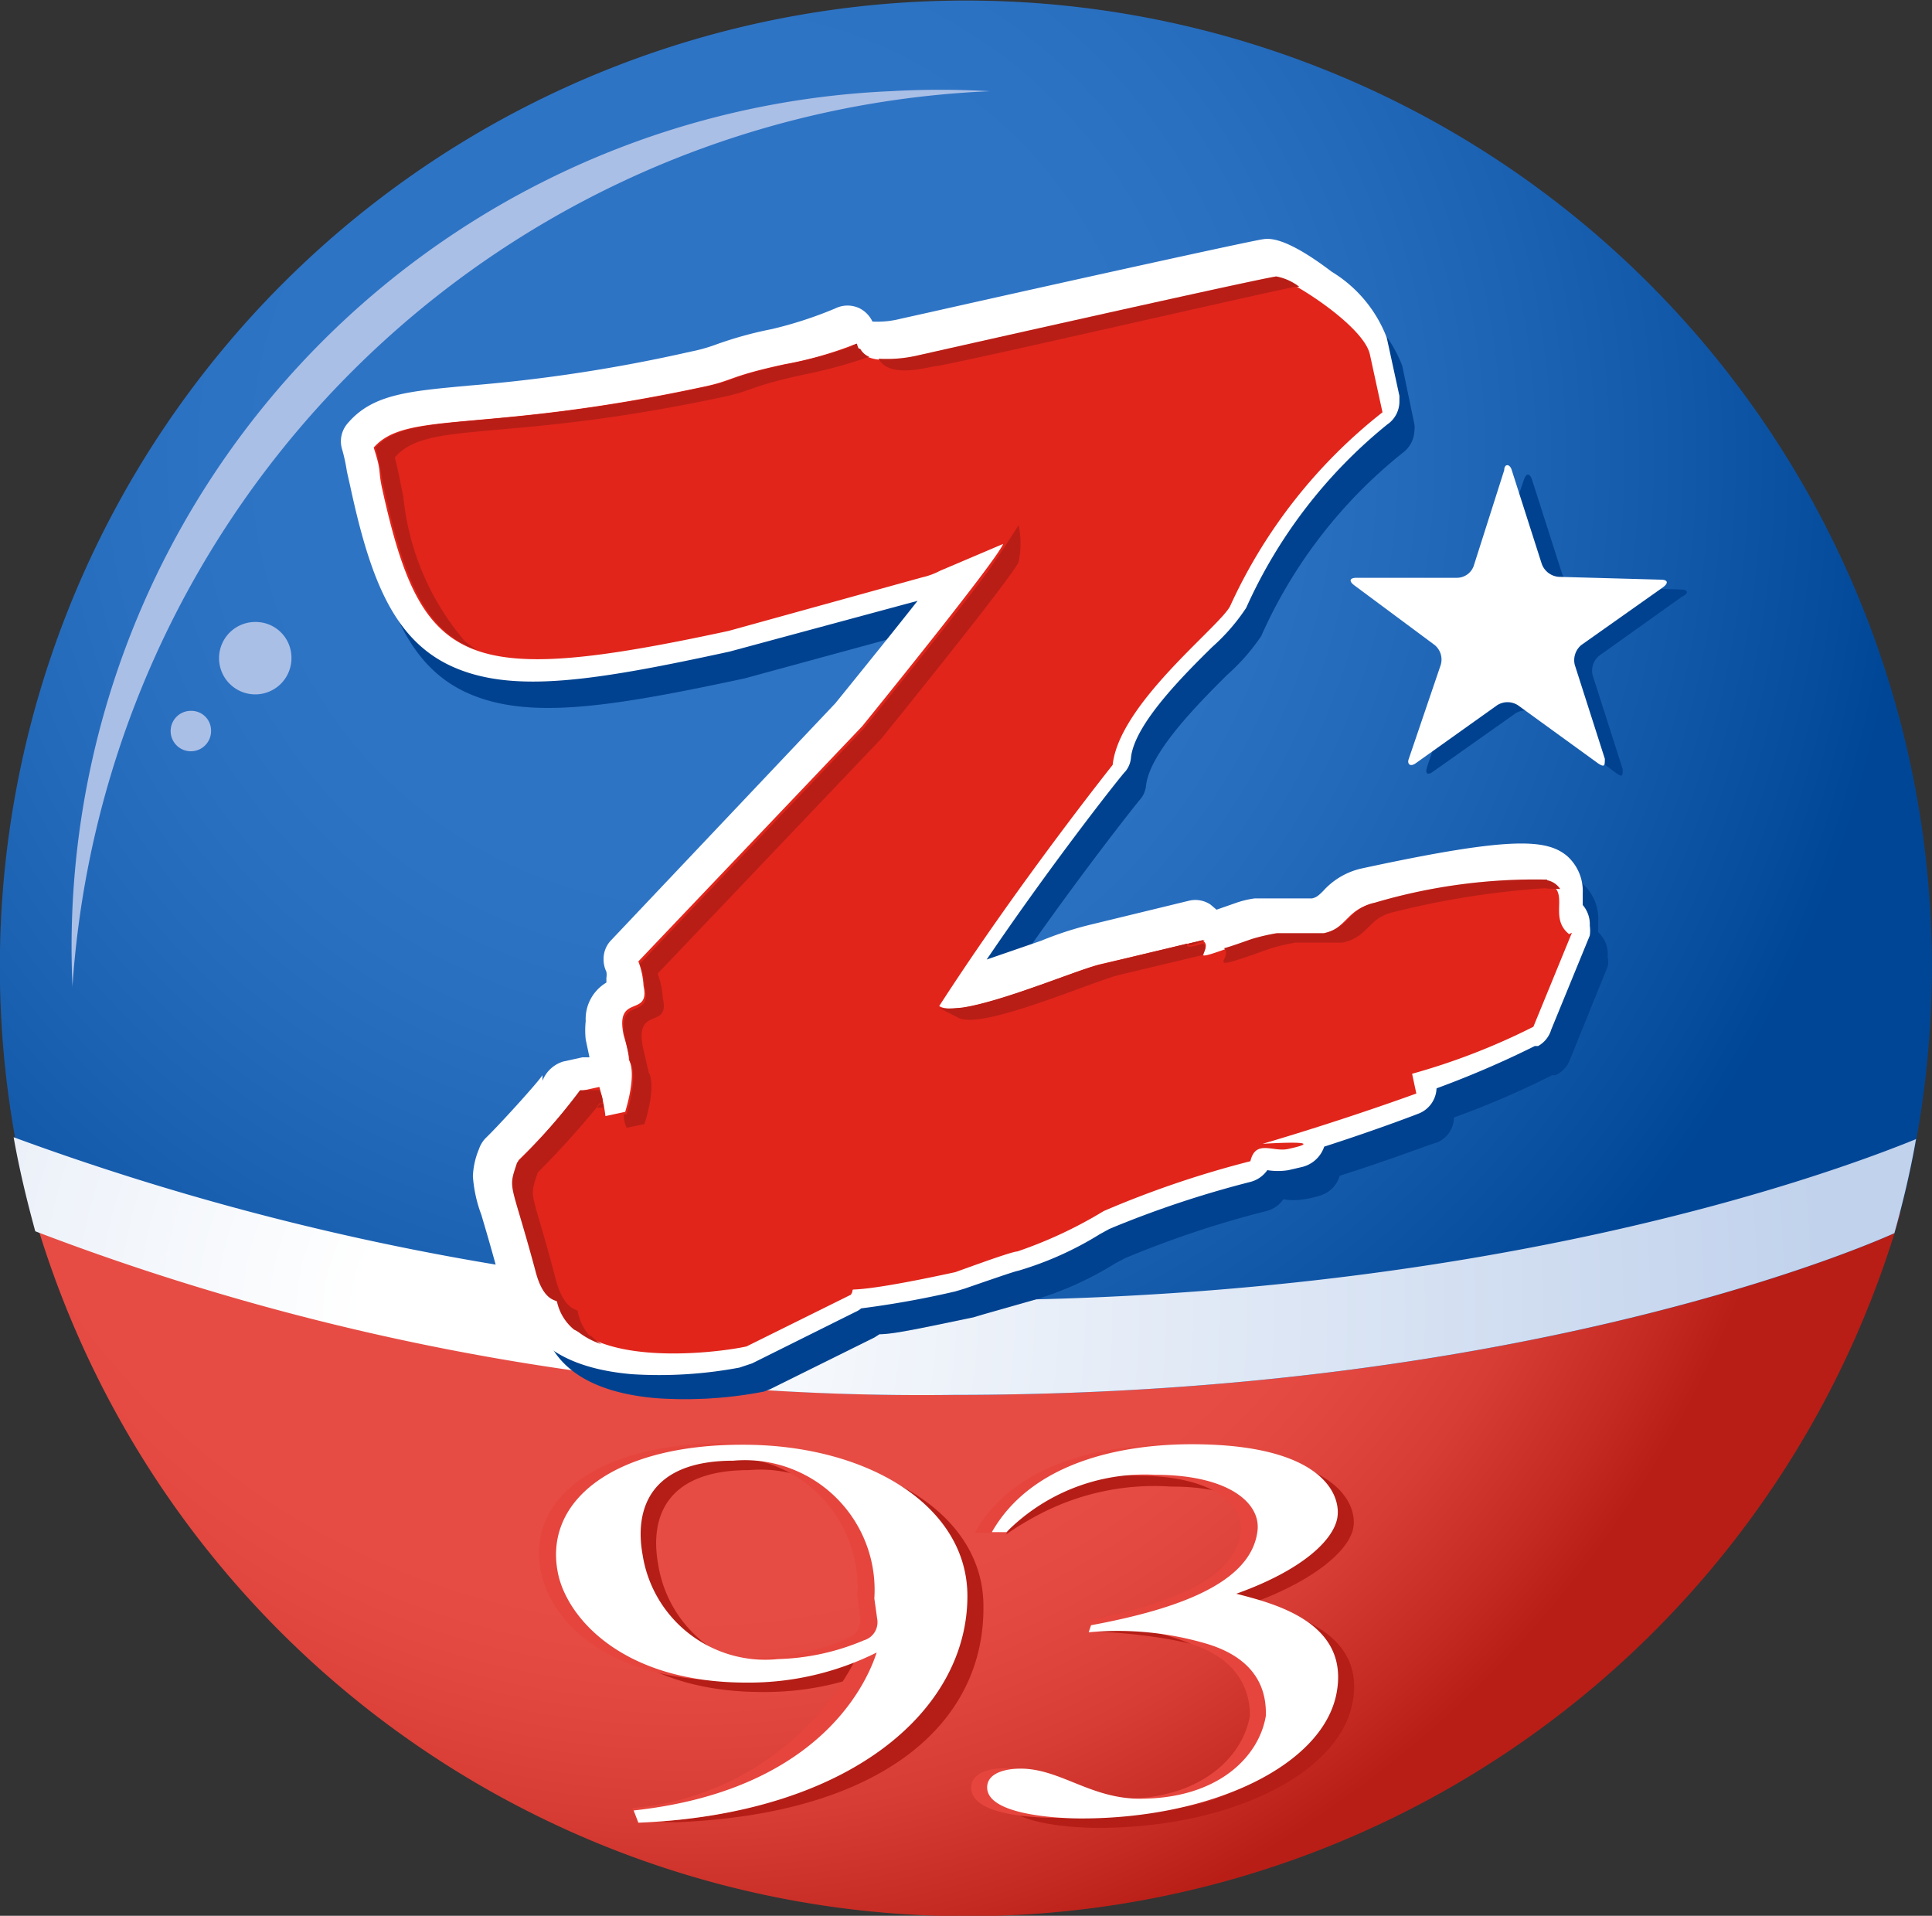 <svg xmlns="http://www.w3.org/2000/svg" xmlns:xlink="http://www.w3.org/1999/xlink" viewBox="0 0 41.1 40.75"><rect x="0" y="0" width="41.1" height="40.75" fill="#333333" stroke="none"/><defs><style>.cls-1{isolation:isolate;}.cls-2{fill:#e1251b;}.cls-10,.cls-3,.cls-5{opacity:0.18;}.cls-10,.cls-11,.cls-3,.cls-5,.cls-8{mix-blend-mode:multiply;}.cls-3{fill:url(#radial-gradient);}.cls-4{fill:#0055b8;}.cls-5{fill:url(#radial-gradient-2);}.cls-6{fill:url(#radial-gradient-3);}.cls-7{fill:#aabfe6;}.cls-8{opacity:0.22;}.cls-9{fill:#fff;}.cls-11{opacity:0.2;}.cls-12{opacity:0.15;mix-blend-mode:lighten;}</style><radialGradient id="radial-gradient" cx="14.56" cy="18.61" r="24.19" gradientUnits="userSpaceOnUse"><stop offset="0.65" stop-color="#fff"/><stop offset="0.68" stop-color="#f9f9f9"/><stop offset="0.72" stop-color="#eaeaea"/><stop offset="0.77" stop-color="#d0d0d0"/><stop offset="0.83" stop-color="#ababab"/><stop offset="0.88" stop-color="#7c7c7c"/><stop offset="0.94" stop-color="#434343"/><stop offset="1"/></radialGradient><radialGradient id="radial-gradient-2" cx="14.9" cy="9.73" r="30.27" gradientUnits="userSpaceOnUse"><stop offset="0.3" stop-color="#fff"/><stop offset="0.35" stop-color="#f8f8f8"/><stop offset="0.42" stop-color="#e6e6e6"/><stop offset="0.5" stop-color="#c7c7c7"/><stop offset="0.59" stop-color="#9d9d9d"/><stop offset="0.69" stop-color="#676767"/><stop offset="0.8" stop-color="#252525"/><stop offset="0.85"/></radialGradient><radialGradient id="radial-gradient-3" cx="10.41" cy="27.91" r="33.42" gradientUnits="userSpaceOnUse"><stop offset="0.08" stop-color="#fff"/><stop offset="0.85" stop-color="#c1d2ec"/></radialGradient></defs><title>Asset 11</title><g class="cls-1"><g id="Layer_2" data-name="Layer 2"><g id="Layer_1-2" data-name="Layer 1"><path class="cls-2" d="M40.43,25.8A20.66,20.66,0,0,1,.7,25.75Z"/><path class="cls-3" d="M40.43,25.8A20.66,20.66,0,0,1,.7,25.75Z"/><path class="cls-4" d="M20.3,29.67c12.59,0,20-3.44,20-3.44A20.55,20.55,0,1,0,.78,26.18,52.78,52.78,0,0,0,20.3,29.67Z"/><path class="cls-5" d="M20.3,29.67c12.59,0,20-3.44,20-3.44A20.55,20.55,0,1,0,.78,26.18,52.78,52.78,0,0,0,20.3,29.67Z"/><path class="cls-6" d="M20.29,27.66a56.59,56.59,0,0,1-20-3.47c.12.68.28,1.34.46,2A52.78,52.78,0,0,0,20.3,29.67c12.59,0,20-3.44,20-3.44.18-.65.34-1.31.46-2C38.87,25,31.56,27.66,20.29,27.66Z"/><path class="cls-7" d="M6.2,14a.77.77,0,1,1-.77-.77A.76.76,0,0,1,6.2,14Z"/><path class="cls-7" d="M4.49,15.55a.43.43,0,1,1-.43-.43A.42.42,0,0,1,4.49,15.55Z"/><path class="cls-4" d="M34,19.83a.15.15,0,0,1,0-.07v-.08s0-.06,0-.09a1,1,0,0,0-.33-.79c-.44-.36-1.21-.42-4.36.26a1.65,1.65,0,0,0-.84.48.45.45,0,0,1-.24.17l-.93,0-.12,0-.16,0a2.26,2.26,0,0,0-.42.1l-.4.14a.91.91,0,0,0-.12-.11.62.62,0,0,0-.46-.08l-2.15.52h0a7.8,7.8,0,0,0-1,.33l-1.16.4c1.46-2.15,2.93-4,2.94-4a.54.54,0,0,0,.13-.3c.08-.71,1.11-1.74,1.72-2.35a4.38,4.38,0,0,0,.73-.83,10.37,10.37,0,0,1,3-3.89.62.62,0,0,0,.26-.49.5.5,0,0,0,0-.12l-.26-1.25a2.82,2.82,0,0,0-1.17-1.4c-1-.76-1.35-.71-1.47-.69h0c-.37.06-4,.86-7.07,1.55l-.64.15a2.11,2.11,0,0,1-.59,0,.63.63,0,0,0-.28-.28.57.57,0,0,0-.51,0h0a7.73,7.73,0,0,1-1.4.39A8.12,8.12,0,0,0,15.53,8c-.16,0-.26.09-.51.15a34.56,34.56,0,0,1-4.71.68C9,8.9,8.25,9,7.73,9.57a.57.57,0,0,0-.13.53c.08.31.09.39.11.49l.06.31c.44,2,.94,3.31,2.22,3.86s3,.28,5.85-.33h0l4-1.09-1.76,2.19-4.74,5a.57.57,0,0,0-.16.41.58.58,0,0,0,.06.26.56.56,0,0,1,0,.13l0,.1a.89.89,0,0,0-.45.83,1.89,1.89,0,0,0,.05.38L13,23h-.15l-.42.09a.77.77,0,0,0-.44.41l.05-.11c-.11.17-.92,1.06-1.2,1.33a.59.59,0,0,0-.14.23l0,0a1.87,1.87,0,0,0-.12.58,2.91,2.91,0,0,0,.18.82c.08.27.19.64.34,1.2a1.5,1.5,0,0,0,.53.89c.23.57.82,1.17,2.33,1.3a8.8,8.8,0,0,0,2.29-.14l.13-.05,2.22-1.1.11-.07c.29,0,.85-.12,2-.36l.2-.06L22,27.65h0a7,7,0,0,0,1.73-.78l.21-.11h0a21.24,21.24,0,0,1,3-1,.61.61,0,0,0,.36-.25,1.35,1.35,0,0,0,.44,0,2.13,2.13,0,0,0,.31-.07.62.62,0,0,0,.45-.43c1.19-.38,2-.7,2.05-.7a.58.58,0,0,0,.38-.54,18.79,18.79,0,0,0,2.09-.9l.07,0a.57.57,0,0,0,.3-.31l.81-2a.45.45,0,0,0,0-.2A.63.63,0,0,0,34,19.83Z"/><path class="cls-8" d="M34,19.83a.15.15,0,0,1,0-.07v-.08s0-.06,0-.09a1,1,0,0,0-.33-.79c-.44-.36-1.21-.42-4.36.26a1.65,1.65,0,0,0-.84.48.45.45,0,0,1-.24.17l-.93,0-.12,0-.16,0a2.26,2.26,0,0,0-.42.1l-.4.14a.91.91,0,0,0-.12-.11.62.62,0,0,0-.46-.08l-2.15.52h0a7.8,7.8,0,0,0-1,.33l-1.16.4c1.46-2.15,2.93-4,2.94-4a.54.54,0,0,0,.13-.3c.08-.71,1.11-1.74,1.72-2.35a4.38,4.38,0,0,0,.73-.83,10.37,10.37,0,0,1,3-3.89.62.62,0,0,0,.26-.49.5.5,0,0,0,0-.12l-.26-1.25a2.82,2.82,0,0,0-1.17-1.4c-1-.76-1.35-.71-1.47-.69h0c-.37.06-4,.86-7.07,1.55l-.64.15a2.11,2.11,0,0,1-.59,0,.63.63,0,0,0-.28-.28.57.57,0,0,0-.51,0h0a7.73,7.73,0,0,1-1.4.39A8.12,8.12,0,0,0,15.53,8c-.16,0-.26.09-.51.15a34.56,34.56,0,0,1-4.71.68C9,8.9,8.25,9,7.73,9.57a.57.57,0,0,0-.13.53c.08.31.09.39.11.49l.06.31c.44,2,.94,3.31,2.22,3.86s3,.28,5.85-.33h0l4-1.09-1.76,2.19-4.74,5a.57.57,0,0,0-.16.41.58.58,0,0,0,.06.26.56.56,0,0,1,0,.13l0,.1a.89.89,0,0,0-.45.83,1.89,1.89,0,0,0,.05.38L13,23h-.15l-.42.09a.77.77,0,0,0-.44.41l.05-.11c-.11.17-.92,1.06-1.2,1.33a.59.59,0,0,0-.14.23l0,0a1.87,1.87,0,0,0-.12.58,2.91,2.91,0,0,0,.18.82c.08.27.19.64.34,1.2a1.5,1.5,0,0,0,.53.89c.23.57.82,1.17,2.33,1.3a8.8,8.8,0,0,0,2.29-.14l.13-.05,2.22-1.1.11-.07c.29,0,.85-.12,2-.36l.2-.06L22,27.65h0a7,7,0,0,0,1.73-.78l.21-.11h0a21.24,21.24,0,0,1,3-1,.61.61,0,0,0,.36-.25,1.35,1.35,0,0,0,.44,0,2.13,2.13,0,0,0,.31-.07.62.62,0,0,0,.45-.43c1.19-.38,2-.7,2.05-.7a.58.58,0,0,0,.38-.54,18.79,18.79,0,0,0,2.09-.9l.07,0a.57.57,0,0,0,.3-.31l.81-2a.45.45,0,0,0,0-.2A.63.63,0,0,0,34,19.83Z"/><path class="cls-9" d="M33.67,19.25V19a1,1,0,0,0-.33-.79c-.44-.37-1.21-.42-4.36.26a1.55,1.55,0,0,0-.83.48c-.11.11-.15.14-.24.16l-.93,0-.13,0-.16,0a2,2,0,0,0-.41.1l-.4.14-.13-.11a.58.58,0,0,0-.46-.08l-2.14.52h0a7.23,7.23,0,0,0-1,.33l-1.16.4c1.46-2.15,2.93-4,2.95-4a.53.53,0,0,0,.12-.3c.08-.71,1.11-1.74,1.73-2.35a4.21,4.21,0,0,0,.72-.83,10.6,10.6,0,0,1,3-3.9.59.59,0,0,0,.26-.48s0-.09,0-.13l-.27-1.24a2.82,2.82,0,0,0-1.17-1.4c-1-.76-1.34-.71-1.47-.69h0c-.37.06-4,.86-7.07,1.55l-.63.14a2,2,0,0,1-.6.06.61.61,0,0,0-.27-.28.59.59,0,0,0-.52,0h0A8.54,8.54,0,0,1,16.42,7a8.12,8.12,0,0,0-1.22.34,3.46,3.46,0,0,1-.51.14A33.39,33.39,0,0,1,10,8.2C8.7,8.32,7.93,8.38,7.4,9a.58.58,0,0,0-.13.53,3.68,3.68,0,0,1,.11.5l.07.31c.43,2,.94,3.31,2.22,3.86s3,.28,5.85-.34h0l4-1.08c-.52.66-1.15,1.44-1.75,2.18L13,20a.57.57,0,0,0-.16.4.6.6,0,0,0,.06.27.4.4,0,0,1,0,.13v.1a.9.9,0,0,0-.44.82,1.84,1.84,0,0,0,0,.39l.08.38h-.15l-.41.09a.69.69,0,0,0-.44.41l0-.12c-.11.17-.93,1.07-1.2,1.33a.61.61,0,0,0-.15.24v0a1.66,1.66,0,0,0-.13.58,2.91,2.91,0,0,0,.18.82c.08.27.19.64.34,1.19a1.5,1.5,0,0,0,.53.9c.23.57.83,1.17,2.33,1.3a9.23,9.23,0,0,0,2.29-.14L16,29l2.21-1.1a.41.41,0,0,0,.11-.07,19.83,19.83,0,0,0,2-.36l.2-.06c.84-.29,1.08-.37,1.14-.38h0a7.09,7.09,0,0,0,1.74-.78l.2-.11h0a21.73,21.73,0,0,1,3-1,.63.63,0,0,0,.36-.25,1.41,1.41,0,0,0,.45,0l.3-.07a.66.66,0,0,0,.46-.43c1.18-.38,2-.7,2-.7a.6.6,0,0,0,.39-.54,20.55,20.55,0,0,0,2.09-.9l.07,0A.59.59,0,0,0,33,21.9l.82-2a.76.76,0,0,0,0-.21A.63.63,0,0,0,33.67,19.25Z"/><path class="cls-2" d="M33.44,19.84l-.82,2a14.06,14.06,0,0,1-2.58,1l.09.42s-1.47.54-3.27,1.07c0,0,1.52-.1.54.11-.32.07-.69-.21-.8.26a21.07,21.07,0,0,0-3.12,1.06,9.3,9.3,0,0,1-1.84.86c-.13,0-1.31.44-1.32.44-2.71.59-2.05.22-2.22.48l-2.22,1.1c-.63.14-3.67.53-4-1,0-.06-.29,0-.46-.66-.53-2-.59-1.69-.39-2.3a13.69,13.69,0,0,0,1.31-1.47l.41-.09a3.78,3.78,0,0,1,.13.62l.42-.09c.26-.87.08-1.1.08-1.1,0-.17-.11-.52-.11-.52-.2-.92.57-.37.42-1.06a1.72,1.72,0,0,0-.11-.52l4.76-5s2.86-3.52,3-3.88L20,12.14a1.55,1.55,0,0,1-.38.14l-4.12,1.14c-5.66,1.22-6.54.77-7.38-3.07-.08-.4,0-.3-.17-.83.7-.8,2.33-.29,7-1.29.67-.14.53-.22,1.73-.48a7.92,7.92,0,0,0,1.54-.44c.09.45.81.37,1.25.27.22,0,7.19-1.61,7.67-1.68.23,0,1.85,1,2,1.63l.27,1.24a11.09,11.09,0,0,0-3.24,4.12c-.21.43-2.36,2.07-2.5,3.38,0,0-2,2.51-3.69,5.13.48.31,2.89-.78,3.47-.9L25.58,20c.32.21-.63.61,1,0a4.37,4.37,0,0,1,.52-.12s.93,0,1,0c.56-.12.53-.53,1.09-.65,5.54-1.19,3.39,0,4.19.64Z"/><path class="cls-2" d="M27.7,6.15l-.05,0h0Z"/><path class="cls-2" d="M12.69,23.56l.06-.09.07,0c0-.1,0-.13-.07-.28l-.24,0c0,.07,0,.17.06.37Z"/><path class="cls-2" d="M9.54,13.49a2.13,2.13,0,0,0,.59.33l-.24-.18A2.17,2.17,0,0,1,9.54,13.49Z"/><path class="cls-2" d="M25.63,20,25.58,20l-.29.07C25.27,20.12,25.29,20.14,25.63,20Z"/><path class="cls-2" d="M18.23,7.31l-.12.05a.44.44,0,0,0,.16.06A.36.36,0,0,1,18.23,7.31Z"/><path class="cls-2" d="M12.58,28.42a2,2,0,0,1-.34-.14,1.64,1.64,0,0,0,.55.31A1.2,1.2,0,0,1,12.58,28.42Z"/><path class="cls-2" d="M33.19,18.91a.43.43,0,0,0-.3-.19.48.48,0,0,1,0,.18Z"/><path class="cls-2" d="M13.71,23.91c.27-.87.09-1.1.09-1.1l-.12-.52c-.19-.92.58-.37.42-1.06a1.72,1.72,0,0,0-.11-.52l4.76-5s2.83-3.49,2.92-3.76a1.91,1.91,0,0,0,0-.78l-.29.45-.36.53c-.8,1.08-2.65,3.35-2.65,3.35l-4.76,5a1.86,1.86,0,0,1,.11.52c.15.69-.62.14-.42,1.07,0,0,.08.34.11.51,0,0,.18.23-.08,1.1h-.06c0,.07,0,.15.06.29Z"/><path class="cls-2" d="M19.89,7.79c.22,0,7.19-1.61,7.67-1.69l.08,0a1.16,1.16,0,0,0-.49-.22c-.48.07-7.45,1.64-7.67,1.69a2.92,2.92,0,0,1-.79.06C18.89,8,19.5,7.87,19.89,7.79Z"/><path class="cls-2" d="M20.49,21.43s-.43.05-.53,0l.41.21c.48.3,2.89-.78,3.47-.91l1.76-.42c0-.05.09-.15,0-.24-.34.1-.36.08-.34,0l-1.86.45C23,20.6,21.37,21.29,20.49,21.43Z"/><path class="cls-2" d="M12.29,27.89c0-.05-.28,0-.46-.65-.52-2-.59-1.69-.39-2.3a18.5,18.5,0,0,0,1.25-1.38l-.12,0c0-.2-.05-.3-.06-.37l-.17,0A13.69,13.69,0,0,1,11,24.73c-.2.61-.14.33.39,2.3.17.67.45.61.46.66a1.06,1.06,0,0,0,.36.59,2,2,0,0,0,.34.14A1.06,1.06,0,0,1,12.29,27.89Z"/><path class="cls-2" d="M8.58,10.56c-.09-.4-.05-.3-.18-.83.7-.81,2.33-.29,7-1.29.68-.15.53-.22,1.74-.48a10.49,10.49,0,0,0,1.35-.37.39.39,0,0,1-.19-.17.44.44,0,0,1-.16-.06,9.21,9.21,0,0,1-1.42.39c-1.2.26-1.06.34-1.73.48-4.64,1-6.27.49-7,1.29.13.53.09.44.17.83.35,1.58.7,2.59,1.38,3.14a2.17,2.17,0,0,0,.35.15A5.58,5.58,0,0,1,8.58,10.56Z"/><path class="cls-2" d="M29.25,19.2c-.56.12-.53.53-1.09.65-.09,0-1,0-1,0a4.37,4.37,0,0,0-.52.12c-.26.09-.45.16-.6.2.22.22-.58.57,1,0a4.87,4.87,0,0,1,.52-.12s.93,0,1,0c.56-.12.54-.53,1.09-.65a18.19,18.19,0,0,1,3.26-.51.48.48,0,0,0,0-.18A12,12,0,0,0,29.25,19.2Z"/><path class="cls-2" d="M12.69,23.56l.15,0s0-.06,0-.08l-.07,0Z"/><g class="cls-10"><path d="M27.7,6.15l-.05,0h0Z"/><path d="M12.69,23.56l.06-.09.07,0c0-.1,0-.13-.07-.28l-.24,0c0,.07,0,.17.06.37Z"/><path d="M9.54,13.49a2.13,2.13,0,0,0,.59.33l-.24-.18A2.17,2.17,0,0,1,9.54,13.49Z"/><path d="M25.63,20,25.58,20l-.29.07C25.27,20.12,25.29,20.14,25.63,20Z"/><path d="M18.23,7.31l-.12.05a.44.44,0,0,0,.16.06A.36.36,0,0,1,18.23,7.31Z"/><path d="M12.58,28.42a2,2,0,0,1-.34-.14,1.64,1.64,0,0,0,.55.31A1.2,1.2,0,0,1,12.58,28.42Z"/><path d="M33.19,18.91a.43.43,0,0,0-.3-.19.48.48,0,0,1,0,.18Z"/><path d="M13.71,23.91c.27-.87.09-1.1.09-1.1l-.12-.52c-.19-.92.58-.37.42-1.06a1.72,1.72,0,0,0-.11-.52l4.76-5s2.83-3.49,2.92-3.76a1.91,1.91,0,0,0,0-.78l-.29.45-.36.53c-.8,1.08-2.65,3.35-2.65,3.35l-4.76,5a1.86,1.86,0,0,1,.11.52c.15.69-.62.14-.42,1.07,0,0,.08.34.11.51,0,0,.18.23-.08,1.1h-.06c0,.07,0,.15.06.29Z"/><path d="M19.89,7.79c.22,0,7.19-1.61,7.67-1.69l.08,0a1.16,1.16,0,0,0-.49-.22c-.48.07-7.45,1.64-7.67,1.69a2.92,2.92,0,0,1-.79.06C18.89,8,19.5,7.87,19.89,7.79Z"/><path d="M20.49,21.43s-.43.05-.53,0l.41.21c.48.3,2.89-.78,3.47-.91l1.76-.42c0-.05.09-.15,0-.24-.34.1-.36.08-.34,0l-1.86.45C23,20.6,21.37,21.29,20.49,21.43Z"/><path d="M12.29,27.89c0-.05-.28,0-.46-.65-.52-2-.59-1.69-.39-2.3a18.5,18.5,0,0,0,1.25-1.38l-.12,0c0-.2-.05-.3-.06-.37l-.17,0A13.69,13.69,0,0,1,11,24.73c-.2.61-.14.33.39,2.3.17.67.45.61.46.66a1.06,1.06,0,0,0,.36.59,2,2,0,0,0,.34.14A1.06,1.06,0,0,1,12.29,27.89Z"/><path d="M8.58,10.56c-.09-.4-.05-.3-.18-.83.7-.81,2.33-.29,7-1.29.68-.15.53-.22,1.74-.48a10.49,10.49,0,0,0,1.35-.37.39.39,0,0,1-.19-.17.44.44,0,0,1-.16-.06,9.21,9.21,0,0,1-1.42.39c-1.2.26-1.06.34-1.73.48-4.64,1-6.27.49-7,1.29.13.53.09.44.17.83.35,1.58.7,2.59,1.38,3.14a2.17,2.17,0,0,0,.35.15A5.58,5.58,0,0,1,8.58,10.56Z"/><path d="M29.25,19.2c-.56.12-.53.53-1.09.65-.09,0-1,0-1,0a4.37,4.37,0,0,0-.52.12c-.26.09-.45.16-.6.2.22.22-.58.57,1,0a4.87,4.87,0,0,1,.52-.12s.93,0,1,0c.56-.12.54-.53,1.09-.65a18.19,18.19,0,0,1,3.26-.51.48.48,0,0,0,0-.18A12,12,0,0,0,29.25,19.2Z"/><path d="M12.69,23.56l.15,0s0-.06,0-.08l-.07,0Z"/></g><path class="cls-7" d="M21.06,1.94h0a18.71,18.71,0,0,0-2.12,0,18.22,18.22,0,0,0-17.4,19V21A20.44,20.44,0,0,1,21.06,1.94Z"/><path class="cls-4" d="M35.77,12.54c.14,0,.17.08,0,.16l-1.74,1.24a.41.41,0,0,0-.15.42l.64,2c0,.14,0,.18-.13.09l-1.72-1.27a.39.39,0,0,0-.44,0l-1.74,1.23c-.12.09-.18.05-.13-.1l.68-2a.4.4,0,0,0-.14-.42l-1.71-1.27c-.12-.09-.1-.16.05-.16l2.14,0a.4.4,0,0,0,.36-.26l.68-2c.05-.14.12-.14.17,0l.64,2a.39.39,0,0,0,.35.26Z"/><path class="cls-8" d="M35.77,12.54c.14,0,.17.08,0,.16l-1.74,1.24a.41.41,0,0,0-.15.42l.64,2c0,.14,0,.18-.13.09l-1.72-1.27a.39.39,0,0,0-.44,0l-1.74,1.23c-.12.09-.18.05-.13-.1l.68-2a.4.4,0,0,0-.14-.42l-1.71-1.27c-.12-.09-.1-.16.05-.16l2.14,0a.4.4,0,0,0,.36-.26l.68-2c.05-.14.12-.14.17,0l.64,2a.39.39,0,0,0,.35.26Z"/><path class="cls-9" d="M35.33,12.33c.15,0,.17.07.05.16l-1.74,1.23a.42.42,0,0,0-.14.42l.64,2c0,.14,0,.19-.14.1L32.29,15a.41.41,0,0,0-.44,0l-1.74,1.24c-.12.08-.18,0-.14-.1l.68-2a.4.4,0,0,0-.13-.42l-1.71-1.27c-.12-.09-.1-.16.05-.16l2.14,0a.38.38,0,0,0,.35-.25L32,10c0-.14.12-.14.16,0l.64,2a.42.42,0,0,0,.36.27Z"/><path class="cls-2" d="M19,34.63a.39.39,0,0,1-.28.46,4.8,4.8,0,0,1-1.83.41A2.65,2.65,0,0,1,14,33.27c-.17-.94.12-2,1.93-2a2.76,2.76,0,0,1,3,2.93Zm-4.61,4.13c4.46-.18,6.56-2.16,6.53-4.6,0-1.93-2.12-3.23-4.78-3.23-2.81,0-4.27,1.25-3.92,2.78.22.94,1.4,2.28,4,2.28A6.22,6.22,0,0,0,19,35.36l0,0c-.1.29-1.16,2.92-5.41,3.38Z"/><path class="cls-2" d="M23.23,34.7c1.83-.34,3.72-.82,3.86-1.88.08-.59-.6-1.2-2.18-1.2a5.27,5.27,0,0,0-2.78.58,6.38,6.38,0,0,0-.73.44c.86-1.51,2.84-1.71,4.29-1.71,2.79,0,3.18,1.09,3.1,1.56S28,33.6,26.64,34.1c.81.21,2.43.61,2.13,2.13s-2.63,2.65-5.41,2.65c-.42,0-2-.06-2-.66,0-.32.42-.4.71-.4.84,0,1.49.65,2.54.65,1.67,0,2.54-.91,2.68-1.78,0-.29,0-1.14-1.24-1.52a8.26,8.26,0,0,0-1.48-.35A12.58,12.58,0,0,0,23.23,34.7Z"/><g class="cls-11"><path d="M19,34.63a.39.39,0,0,1-.28.46,4.8,4.8,0,0,1-1.83.41A2.65,2.65,0,0,1,14,33.27c-.17-.94.12-2,1.93-2a2.76,2.76,0,0,1,3,2.93Zm-4.61,4.13c4.46-.18,6.56-2.16,6.53-4.6,0-1.93-2.12-3.23-4.78-3.23-2.81,0-4.27,1.25-3.92,2.78.22.94,1.4,2.28,4,2.28A6.22,6.22,0,0,0,19,35.36l0,0c-.1.29-1.16,2.92-5.41,3.38Z"/><path d="M23.23,34.7c1.83-.34,3.72-.82,3.86-1.88.08-.59-.6-1.2-2.18-1.2a5.27,5.27,0,0,0-2.78.58,6.38,6.38,0,0,0-.73.44c.86-1.51,2.84-1.71,4.29-1.71,2.79,0,3.18,1.09,3.1,1.56S28,33.6,26.64,34.1c.81.21,2.43.61,2.13,2.13s-2.63,2.65-5.41,2.65c-.42,0-2-.06-2-.66,0-.32.42-.4.71-.4.84,0,1.49.65,2.54.65,1.67,0,2.54-.91,2.68-1.78,0-.29,0-1.14-1.24-1.52a8.26,8.26,0,0,0-1.48-.35A12.58,12.58,0,0,0,23.23,34.7Z"/></g><path class="cls-2" d="M18.3,34.4a.42.42,0,0,1-.28.46,5,5,0,0,1-1.84.4A2.67,2.67,0,0,1,13.3,33c-.17-.95.13-2,1.94-2a2.77,2.77,0,0,1,3,2.93Zm-4.71,4.37c4.46-.18,6.65-2.4,6.63-4.85,0-1.92-2.12-3.22-4.78-3.22-2.82,0-4.27,1.24-3.92,2.77.21,1,1.39,2.28,4,2.28a6.09,6.09,0,0,0,2.77-.63l0,0a5.93,5.93,0,0,1-4.84,3.34Z"/><path class="cls-2" d="M23.19,34.46c1.59-.34,3.06-.81,3.2-1.87.08-.59-.6-1.2-2.18-1.2a3.9,3.9,0,0,0-3.1,1.21l-.37,0c.86-1.52,2.79-1.87,4.24-1.87,2.8,0,3.19,1.08,3.1,1.55-.11.63-.74,1.12-2.15,1.62.81.21,2.43.6,2.14,2.13s-2.64,2.64-5.41,2.64c-.43,0-2,0-2-.65,0-.32.42-.41.71-.41.83,0,1.49.65,2.54.65,1.66,0,2.54-.91,2.68-1.77,0-.29-.06-1.14-1.25-1.52a4.45,4.45,0,0,0-2.17-.33Z"/><g class="cls-12"><path class="cls-9" d="M18.3,34.4a.42.42,0,0,1-.28.46,5,5,0,0,1-1.84.4A2.67,2.67,0,0,1,13.3,33c-.17-.95.13-2,1.94-2a2.77,2.77,0,0,1,3,2.93Zm-4.71,4.37c4.46-.18,6.65-2.4,6.63-4.85,0-1.92-2.12-3.22-4.78-3.22-2.82,0-4.27,1.24-3.92,2.77.21,1,1.39,2.28,4,2.28a6.09,6.09,0,0,0,2.77-.63l0,0a5.93,5.93,0,0,1-4.84,3.34Z"/><path class="cls-9" d="M23.19,34.46c1.59-.34,3.06-.81,3.2-1.87.08-.59-.6-1.2-2.18-1.2a3.9,3.9,0,0,0-3.1,1.21l-.37,0c.86-1.52,2.79-1.87,4.24-1.87,2.8,0,3.19,1.08,3.1,1.55-.11.63-.74,1.12-2.15,1.62.81.21,2.43.6,2.14,2.13s-2.64,2.64-5.41,2.64c-.43,0-2,0-2-.65,0-.32.42-.41.71-.41.83,0,1.49.65,2.54.65,1.66,0,2.54-.91,2.68-1.77,0-.29-.06-1.14-1.25-1.52a4.45,4.45,0,0,0-2.17-.33Z"/></g><path class="cls-9" d="M18.66,34.43a.4.4,0,0,1-.28.46,5,5,0,0,1-1.83.4,2.64,2.64,0,0,1-2.88-2.22c-.17-.94.13-2,1.93-2a2.76,2.76,0,0,1,3,2.93Zm-5.08,4.34c4.47-.18,7-2.37,7-4.82,0-1.92-2.12-3.22-4.78-3.22-2.81,0-4.27,1.24-3.92,2.78.22.94,1.4,2.28,4,2.28a6.09,6.09,0,0,0,2.77-.64l0,0c-.1.29-.92,2.9-5.17,3.36Z"/><path class="cls-9" d="M23.21,34.57c1.83-.34,3.4-.89,3.54-2,.08-.59-.6-1.2-2.18-1.2a4.14,4.14,0,0,0-3.16,1.22l-.31,0c.86-1.51,2.8-1.87,4.25-1.87,2.79,0,3.18,1.08,3.1,1.56S27.7,33.4,26.3,33.9c.81.21,2.43.61,2.13,2.13S25.79,38.68,23,38.68c-.42,0-2-.06-2-.66,0-.32.42-.4.71-.4.84,0,1.49.64,2.54.64,1.67,0,2.54-.9,2.68-1.77,0-.29,0-1.14-1.24-1.52a6.66,6.66,0,0,0-2.53-.25Z"/></g></g></g></svg>